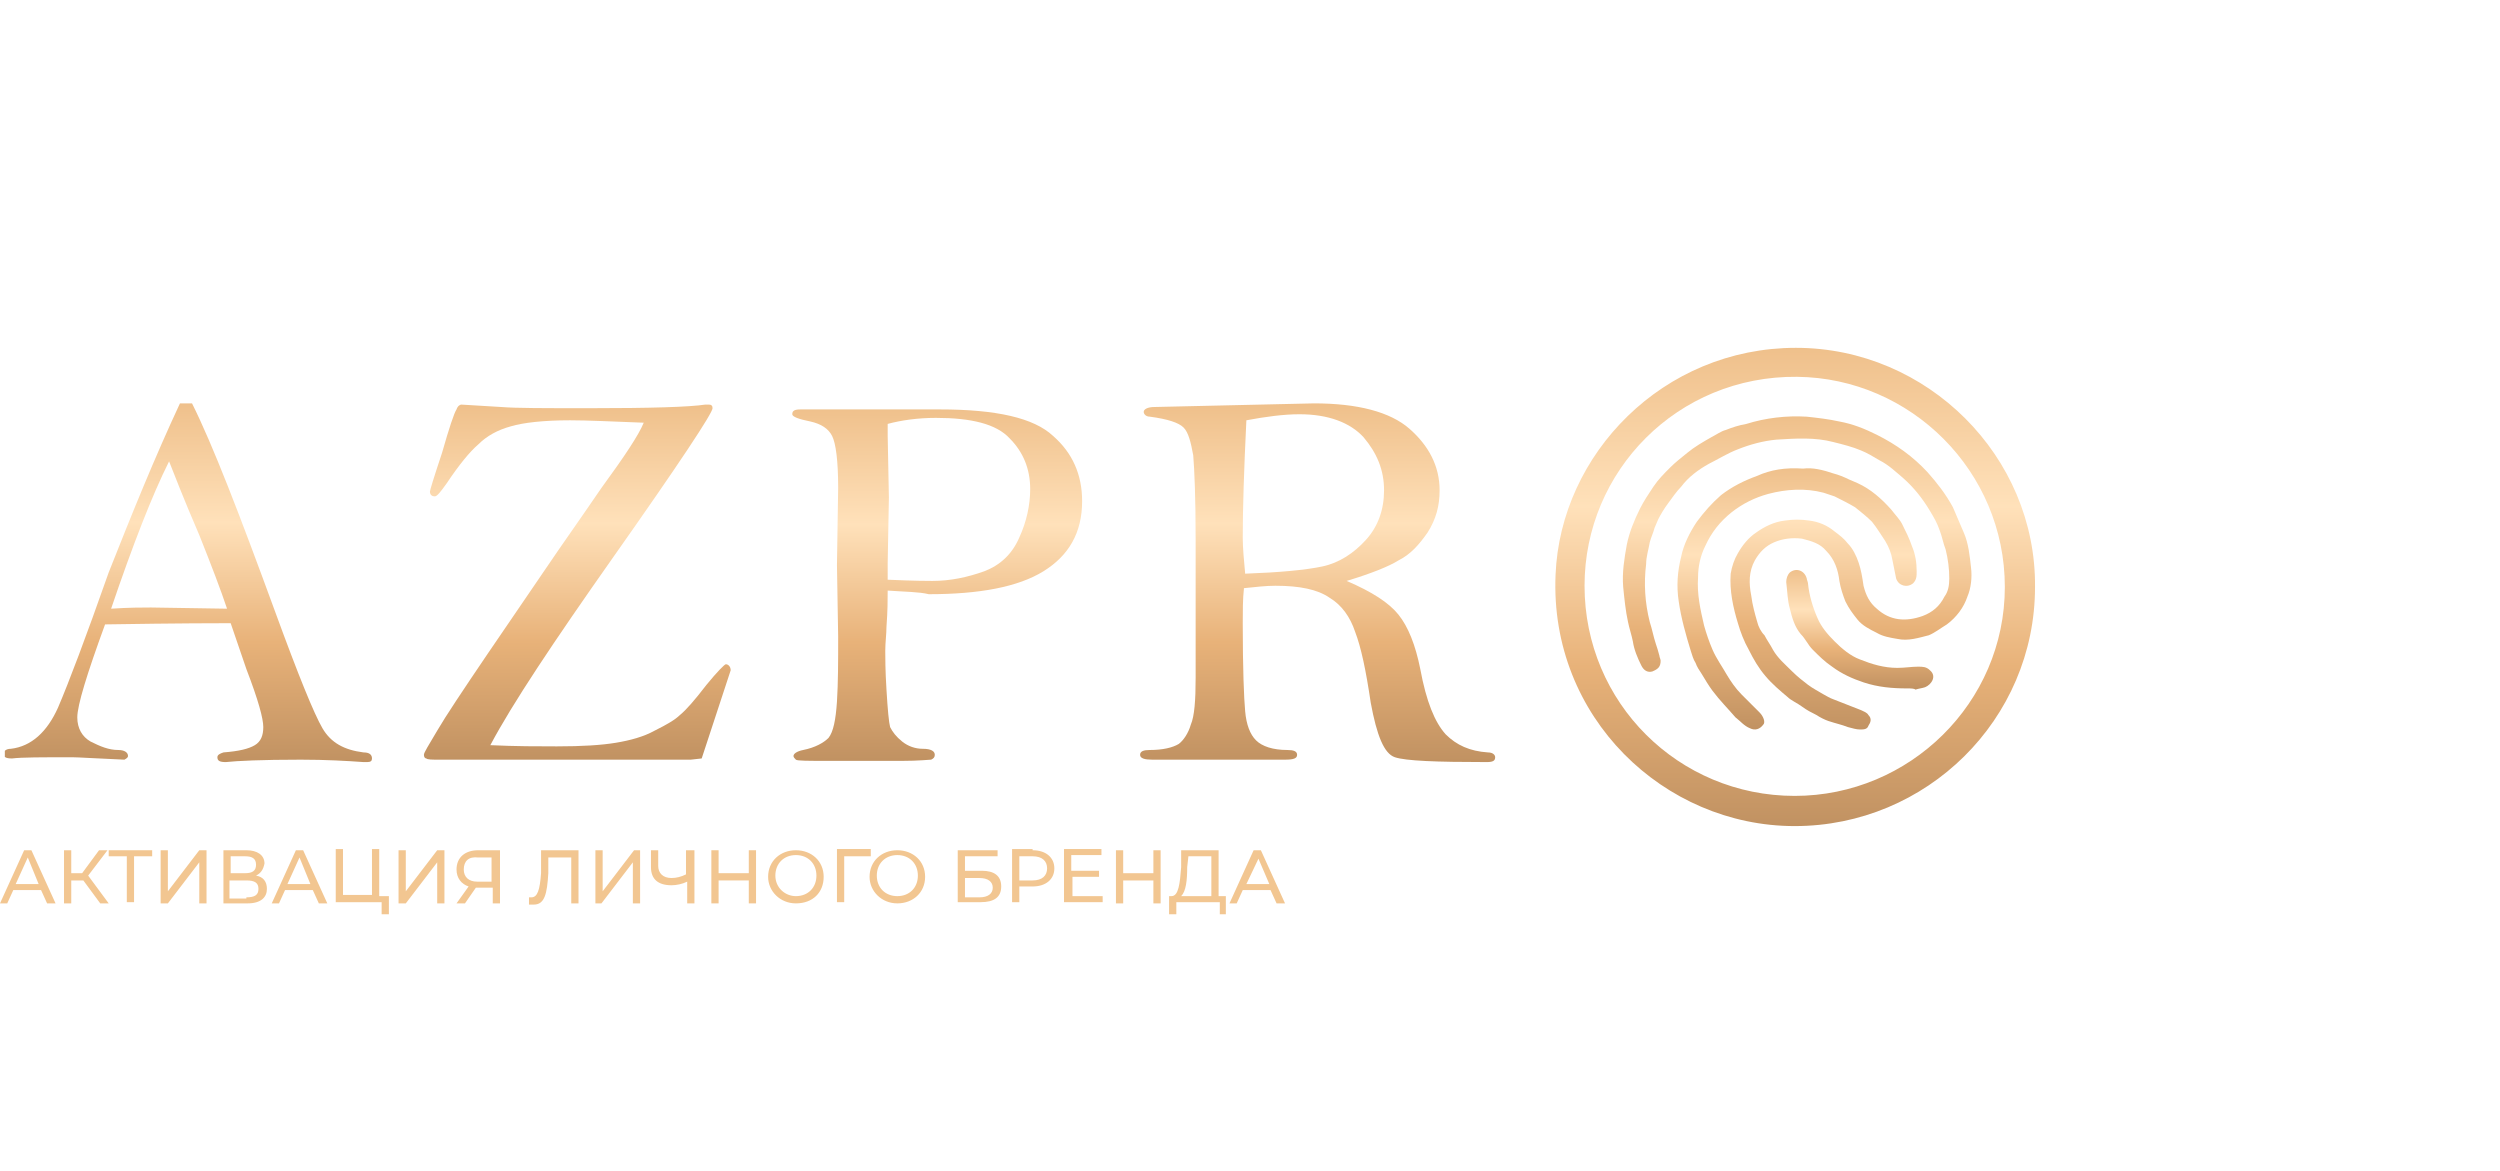 <?xml version="1.0" encoding="UTF-8"?> <!-- Generator: Adobe Illustrator 26.5.0, SVG Export Plug-In . SVG Version: 6.00 Build 0) --> <svg xmlns="http://www.w3.org/2000/svg" xmlns:xlink="http://www.w3.org/1999/xlink" id="Слой_1" x="0px" y="0px" viewBox="0 0 207 97" style="enable-background:new 0 0 207 97;" xml:space="preserve"> <style type="text/css"> .st0{fill:url(#SVGID_1_);} .st1{fill:url(#SVGID_00000069380216406007833800000010463748470661109666_);} .st2{fill:url(#SVGID_00000079451452405297833770000000079340086854963360_);} .st3{fill:url(#SVGID_00000006691689637222358440000001269052120037697420_);} .st4{fill:#F2C691;} .st5{clip-path:url(#SVGID_00000047771708123363013590000009062080098906602381_);fill:url(#SVGID_00000097479613501445712220000002727283272025961350_);} .st6{clip-path:url(#SVGID_00000047771708123363013590000009062080098906602381_);fill:url(#SVGID_00000133489804358956638690000008511781339489688241_);} .st7{clip-path:url(#SVGID_00000047771708123363013590000009062080098906602381_);fill:url(#SVGID_00000083776856016274420460000017009748696234782617_);} .st8{clip-path:url(#SVGID_00000047771708123363013590000009062080098906602381_);fill:url(#SVGID_00000087406220551433135420000000297471230977786549_);} </style> <linearGradient id="SVGID_1_" gradientUnits="userSpaceOnUse" x1="148.643" y1="69.219" x2="148.643" y2="29.662" gradientTransform="matrix(1 0 0 -1 0 98)"> <stop offset="0" style="stop-color:#EFC08B"></stop> <stop offset="0.333" style="stop-color:#FFE1BA"></stop> <stop offset="0.667" style="stop-color:#E8B279"></stop> <stop offset="1" style="stop-color:#C19262"></stop> </linearGradient> <path class="st0" d="M168.5,48.6c0,11-9,19.8-19.9,19.8c-10.8,0-20.3-9-19.8-20.8c0.4-10,8.9-18.8,19.9-18.8 C159.6,28.8,168.6,37.8,168.5,48.6L168.5,48.6z M148.6,65.9c9.5,0,17.4-7.7,17.4-17.3c0-9.6-7.8-17.3-17.2-17.4 c-9.9-0.1-17.6,7.8-17.6,17.3C131.2,58.2,139,65.9,148.6,65.9L148.6,65.9z"></path> <linearGradient id="SVGID_00000135670223325081823110000004950623961916827266_" gradientUnits="userSpaceOnUse" x1="148.81" y1="63.434" x2="148.81" y2="37.425" gradientTransform="matrix(1 0 0 -1 0 98)"> <stop offset="0" style="stop-color:#EFC08B"></stop> <stop offset="0.333" style="stop-color:#FFE1BA"></stop> <stop offset="0.667" style="stop-color:#E8B279"></stop> <stop offset="1" style="stop-color:#C19262"></stop> </linearGradient> <path style="fill:url(#SVGID_00000135670223325081823110000004950623961916827266_);" d="M134.4,48.6c-0.1-1.2,0.1-2.4,0.3-3.5 c0.2-1,0.6-2,1.1-3c0.3-0.6,0.7-1.2,1.1-1.8c0.4-0.6,0.9-1.1,1.4-1.6c0.4-0.4,0.9-0.8,1.4-1.2c0.6-0.5,1.3-0.9,2-1.3 c0.4-0.2,0.8-0.5,1.2-0.6c0.5-0.2,1.1-0.4,1.7-0.5c1.6-0.5,3.3-0.7,5-0.6c0.9,0.1,1.8,0.2,2.7,0.4c1.1,0.2,2.1,0.6,3.1,1.1 c1.6,0.8,3,1.8,4.2,3.1c0.8,0.9,1.5,1.8,2.1,2.9c0.3,0.7,0.6,1.4,0.9,2.1c0.4,0.9,0.5,2,0.6,2.9c0.1,0.8,0,1.7-0.3,2.4 c-0.3,0.9-0.9,1.7-1.7,2.3c-0.5,0.3-1,0.7-1.5,0.9c-0.8,0.2-1.7,0.5-2.6,0.3c-0.6-0.1-1.2-0.2-1.7-0.5c-0.6-0.3-1.2-0.6-1.6-1.1 c-0.4-0.5-0.7-0.9-1-1.5c-0.2-0.5-0.4-1.1-0.5-1.7c-0.1-0.9-0.4-1.8-1.1-2.5c-0.5-0.6-1.2-0.8-2-1c-0.8-0.1-1.6,0-2.3,0.3 c-0.7,0.3-1.2,0.8-1.6,1.5c-0.5,0.9-0.5,1.9-0.3,2.9c0.1,0.8,0.3,1.5,0.5,2.2c0.1,0.4,0.3,0.8,0.6,1.1c0.2,0.4,0.5,0.8,0.7,1.2 c0.4,0.7,1,1.2,1.6,1.8c0.4,0.4,0.9,0.8,1.3,1.1c0.4,0.3,0.8,0.5,1.3,0.8c0.2,0.1,0.5,0.3,0.8,0.4c0.8,0.3,1.5,0.6,2.3,0.9 c0.2,0.1,0.5,0.2,0.6,0.4c0.3,0.3,0.2,0.6,0,0.9c-0.1,0.3-0.4,0.3-0.7,0.3c-0.3,0-0.6-0.1-1-0.2c-0.5-0.2-1-0.3-1.6-0.5 c-0.3-0.1-0.7-0.3-1-0.5c-0.4-0.2-0.8-0.4-1.2-0.7c-0.4-0.3-0.9-0.5-1.2-0.8c-0.6-0.5-1.3-1.1-1.8-1.7c-0.6-0.7-1-1.4-1.4-2.2 c-0.4-0.7-0.7-1.5-0.9-2.2c-0.4-1.3-0.7-2.7-0.6-4.1c0.1-0.6,0.3-1.2,0.6-1.7c0.4-0.7,0.9-1.3,1.5-1.7c0.7-0.5,1.5-0.9,2.4-1 c0.7-0.1,1.3-0.1,2,0c0.8,0.1,1.5,0.4,2.1,0.9c0.4,0.3,0.8,0.6,1.1,1c0.4,0.4,0.7,1,0.9,1.6c0.2,0.6,0.3,1.2,0.4,1.9 c0.2,0.8,0.5,1.4,1.1,1.9c1.1,1,2.4,1.1,3.8,0.6c0.8-0.3,1.4-0.8,1.8-1.6c0.3-0.4,0.4-0.9,0.4-1.5c0-0.8-0.1-1.6-0.3-2.4 c-0.2-0.5-0.3-1.1-0.5-1.6c-0.2-0.6-0.5-1.1-0.8-1.6c-0.6-1-1.3-1.9-2.2-2.7c-0.6-0.5-1.2-1.1-2-1.5c-0.5-0.3-1-0.6-1.5-0.8 c-0.7-0.3-1.5-0.5-2.3-0.7c-1.5-0.4-3.1-0.3-4.7-0.2c-1.1,0.1-2.2,0.4-3.2,0.8c-0.8,0.3-1.6,0.8-2.4,1.2c-0.9,0.5-1.7,1.1-2.3,1.9 c-0.4,0.4-0.8,1-1.1,1.4c-0.3,0.4-0.6,0.9-0.8,1.3c-0.1,0.2-0.2,0.5-0.3,0.7c-0.1,0.4-0.3,0.8-0.4,1.2c-0.1,0.6-0.3,1.2-0.3,1.8 c-0.2,1.6-0.1,3.2,0.3,4.8c0.2,0.6,0.3,1.2,0.5,1.8c0.1,0.3,0.2,0.6,0.3,1c0,0.1,0.1,0.3,0.1,0.4c0,0.5-0.2,0.7-0.7,0.9 c-0.4,0.1-0.7-0.1-0.9-0.5c-0.3-0.6-0.6-1.3-0.7-2c-0.1-0.5-0.3-1.1-0.4-1.6C134.6,50.6,134.5,49.6,134.4,48.6 C134.4,48.6,134.4,48.6,134.4,48.6L134.4,48.6z"></path> <linearGradient id="SVGID_00000098205052656649389900000006956342882858063529_" gradientUnits="userSpaceOnUse" x1="148.78" y1="59.25" x2="148.78" y2="37.666" gradientTransform="matrix(1 0 0 -1 0 98)"> <stop offset="0" style="stop-color:#EFC08B"></stop> <stop offset="0.333" style="stop-color:#FFE1BA"></stop> <stop offset="0.667" style="stop-color:#E8B279"></stop> <stop offset="1" style="stop-color:#C19262"></stop> </linearGradient> <path style="fill:url(#SVGID_00000098205052656649389900000006956342882858063529_);" d="M149.3,38.8c0.8-0.1,1.6,0.1,2.5,0.4 c0.4,0.1,0.9,0.3,1.3,0.5c0.2,0.1,0.5,0.2,0.7,0.3c1.1,0.5,2,1.3,2.8,2.2c0.3,0.4,0.7,0.8,0.9,1.2c0.3,0.6,0.6,1.2,0.8,1.8 c0.3,0.7,0.4,1.4,0.4,2.1c0,0.4,0,0.7-0.3,1c-0.5,0.4-1.2,0.2-1.4-0.4c-0.1-0.5-0.2-1-0.3-1.5c-0.1-0.6-0.3-1.1-0.6-1.6 c-0.4-0.6-0.7-1.1-1.1-1.6c-0.4-0.4-0.9-0.8-1.4-1.2c-0.5-0.3-1.1-0.6-1.7-0.9c-0.3-0.1-0.6-0.2-0.9-0.3c-1.5-0.4-3.1-0.3-4.6,0.1 c-1.1,0.3-2.1,0.8-3,1.5c-1,0.8-1.7,1.7-2.2,2.8c-0.4,0.8-0.6,1.7-0.6,2.6c-0.1,1.4,0.2,2.7,0.5,4c0.2,0.7,0.4,1.3,0.7,2 c0.3,0.7,0.8,1.4,1.2,2.1c0.3,0.5,0.7,1.1,1.2,1.6c0.5,0.5,1,1,1.5,1.5c0.3,0.3,0.5,0.8,0.3,1c-0.3,0.4-0.7,0.5-1.1,0.3 c-0.5-0.2-0.8-0.6-1.2-0.9c-0.6-0.7-1.3-1.4-1.9-2.2c-0.3-0.4-0.6-0.9-0.9-1.4c-0.2-0.3-0.4-0.6-0.5-0.9c-0.2-0.3-0.3-0.7-0.4-1 c-0.4-1.3-0.8-2.7-1-4.1c-0.2-1.3-0.1-2.5,0.2-3.7c0.2-1,0.7-2,1.3-2.9c0.6-0.8,1.2-1.5,2-2.2c0.9-0.7,1.9-1.2,3-1.6 C146.6,38.9,147.8,38.7,149.3,38.8L149.3,38.8z"></path> <linearGradient id="SVGID_00000041263387550626498040000011469896887659418510_" gradientUnits="userSpaceOnUse" x1="154.017" y1="50.785" x2="154.017" y2="41.003" gradientTransform="matrix(1 0 0 -1 0 98)"> <stop offset="0" style="stop-color:#EFC08B"></stop> <stop offset="0.333" style="stop-color:#FFE1BA"></stop> <stop offset="0.667" style="stop-color:#E8B279"></stop> <stop offset="1" style="stop-color:#C19262"></stop> </linearGradient> <path style="fill:url(#SVGID_00000041263387550626498040000011469896887659418510_);" d="M157.9,57c-1.2,0-2.4-0.1-3.6-0.5 c-0.9-0.3-1.8-0.7-2.6-1.3c-0.6-0.4-1.1-0.9-1.6-1.4c-0.4-0.4-0.6-0.9-1-1.3c-0.5-0.6-0.7-1.3-0.9-2.1c-0.2-0.7-0.2-1.4-0.3-2.2 c0-0.3,0.1-0.6,0.3-0.8c0.5-0.4,1.2-0.2,1.4,0.5c0,0.1,0.1,0.3,0.1,0.4c0.1,1,0.4,2,0.8,2.9c0.3,0.7,0.8,1.3,1.4,1.9 c0.6,0.6,1.3,1.2,2.1,1.5c1,0.4,2,0.7,3.1,0.7c0.6,0,1.2-0.1,1.7-0.1c0.4,0,0.7,0,1,0.3c0.6,0.5,0.1,1.2-0.4,1.4 c-0.3,0.1-0.5,0.1-0.8,0.2C158.5,57,158.2,57,157.9,57L157.9,57z"></path> <path class="st4" d="M3.9,74.8l-0.5-1.1H1.1l-0.5,1.1H0l2-4.4h0.6l2,4.4H3.9z M1.3,73.2h1.9L2.3,71L1.3,73.2z"></path> <path class="st4" d="M8.3,74.8l-1.4-1.9H5.9v1.9H5.3v-4.4h0.6v1.9h0.9l1.4-1.9h0.7l-1.6,2.1L9,74.8H8.3z"></path> <path class="st4" d="M12.6,70.4v0.5h-1.5v3.8h-0.6v-3.8H9v-0.5H12.6z"></path> <path class="st4" d="M13.3,74.8v-4.4h0.6v3.4l2.6-3.4h0.6v4.4h-0.6v-3.4l-2.6,3.4H13.3z"></path> <path class="st4" d="M21.2,72.5c0.6,0.1,0.9,0.5,0.9,1.1c0,0.7-0.5,1.2-1.6,1.2h-2v-4.4h1.9c0.9,0,1.5,0.4,1.5,1.1 C21.8,72,21.6,72.3,21.2,72.5z M19.1,70.9v1.4h1.2c0.6,0,0.9-0.2,0.9-0.7s-0.3-0.7-0.9-0.7H19.1z M20.4,74.3c0.7,0,1-0.2,1-0.7 c0-0.5-0.3-0.7-1-0.7h-1.4v1.5H20.4z"></path> <path class="st4" d="M26.4,74.8l-0.5-1.1h-2.3l-0.5,1.1h-0.6l2-4.4h0.6l2,4.4H26.4z M23.8,73.2h1.9L24.8,71L23.8,73.2z"></path> <path class="st4" d="M31.5,74.2h0.7v1.5h-0.6v-1h-3.8v-4.4h0.6v3.8h2.4v-3.8h0.6V74.2z"></path> <path class="st4" d="M33,74.8v-4.4h0.6v3.4l2.6-3.4h0.6v4.4h-0.6v-3.4l-2.6,3.4H33z"></path> <path class="st4" d="M39.6,70.4h1.8v4.4h-0.6v-1.3h-1.2c-0.1,0-0.1,0-0.2,0l-0.9,1.3h-0.7l1-1.4c-0.6-0.2-1-0.7-1-1.4 C37.8,71,38.5,70.4,39.6,70.4z M38.4,72c0,0.6,0.4,1,1.1,1h1.2v-2h-1.1C38.8,70.9,38.4,71.3,38.4,72z"></path> <path class="st4" d="M44.8,70.4h3.1v4.4h-0.6v-3.8h-1.9l0,1.3c-0.1,1.7-0.3,2.6-1.2,2.6c-0.1,0-0.2,0-0.4,0l0-0.6c0.1,0,0.1,0,0.2,0 c0.5,0,0.7-0.6,0.8-2L44.8,70.4z"></path> <path class="st4" d="M49.3,74.8v-4.4h0.6v3.4l2.6-3.4H53v4.4h-0.6v-3.4l-2.6,3.4H49.3z"></path> <path class="st4" d="M56.9,70.4h0.6v4.4h-0.6V73c-0.4,0.2-0.9,0.3-1.3,0.3c-1.1,0-1.7-0.5-1.7-1.5v-1.4h0.6v1.3c0,0.6,0.4,1,1.1,1 c0.4,0,0.8-0.1,1.2-0.3V70.4z"></path> <path class="st4" d="M62,70.4h0.6v4.4H62v-1.9h-2.5v1.9h-0.6v-4.4h0.6v1.9H62V70.4z"></path> <path class="st4" d="M65.9,74.8c-1.3,0-2.3-1-2.3-2.2c0-1.3,1-2.2,2.3-2.2c1.3,0,2.3,0.9,2.3,2.2C68.2,73.9,67.3,74.8,65.9,74.8z M65.9,74.2c1,0,1.7-0.7,1.7-1.7c0-1-0.7-1.7-1.7-1.7c-1,0-1.7,0.7-1.7,1.7C64.2,73.5,65,74.2,65.9,74.2z"></path> <path class="st4" d="M72.1,70.4l0,0.5h-2.2l0,3.8h-0.6v-4.4H72.1z"></path> <path class="st4" d="M74.3,74.8c-1.3,0-2.3-1-2.3-2.2c0-1.3,1-2.2,2.3-2.2c1.3,0,2.3,0.9,2.3,2.2C76.6,73.9,75.6,74.8,74.3,74.8z M74.3,74.2c1,0,1.7-0.7,1.7-1.7c0-1-0.7-1.7-1.7-1.7c-1,0-1.7,0.7-1.7,1.7C72.6,73.5,73.3,74.2,74.3,74.2z"></path> <path class="st4" d="M79.3,74.8v-4.4h3.3v0.5h-2.7v1.2h1.4c1,0,1.6,0.4,1.6,1.3c0,0.9-0.6,1.3-1.7,1.3H79.3z M79.9,74.3h1.2 c0.7,0,1.1-0.3,1.1-0.8c0-0.5-0.4-0.8-1.1-0.8h-1.2V74.3z"></path> <path class="st4" d="M85.5,70.4c1.1,0,1.8,0.6,1.8,1.5c0,0.9-0.7,1.5-1.8,1.5h-1.1v1.3h-0.6v-4.4H85.5z M85.5,72.9 c0.8,0,1.2-0.4,1.2-1c0-0.6-0.4-1-1.2-1h-1.1v2H85.5z"></path> <path class="st4" d="M88.8,74.2h2.5v0.5h-3.2v-4.4h3.1v0.5h-2.5v1.3H91v0.5h-2.2V74.2z"></path> <path class="st4" d="M95.5,70.4h0.6v4.4h-0.6v-1.9H93v1.9h-0.6v-4.4H93v1.9h2.5V70.4z"></path> <path class="st4" d="M100.9,74.2h0.6v1.5H101v-1h-3.6l0,1h-0.6l0-1.5H97c0.6,0,0.7-1.1,0.8-2.4l0-1.4h3.1V74.2z M98.3,71.8 c0,1.1-0.1,2-0.5,2.4h2.5v-3.3h-1.9L98.3,71.8z"></path> <path class="st4" d="M105.7,74.8l-0.5-1.1h-2.3l-0.5,1.1h-0.6l2-4.4h0.6l2,4.4H105.7z M103.2,73.2h1.9l-0.9-2.1L103.2,73.2z"></path> <g> <defs> <rect id="SVGID_00000160160447220543493360000010292165349127772853_" x="0.4" y="33.4" width="134.4" height="29.8"></rect> </defs> <clipPath id="SVGID_00000149343462260787912980000018173597530957500338_"> <use xlink:href="#SVGID_00000160160447220543493360000010292165349127772853_" style="overflow:visible;"></use> </clipPath> <linearGradient id="SVGID_00000160869078731519537040000013498052028673612710_" gradientUnits="userSpaceOnUse" x1="15.571" y1="64.633" x2="15.571" y2="34.914" gradientTransform="matrix(1 0 0 -1 0 98)"> <stop offset="0" style="stop-color:#EFC08B"></stop> <stop offset="0.333" style="stop-color:#FFE1BA"></stop> <stop offset="0.667" style="stop-color:#E8B279"></stop> <stop offset="1" style="stop-color:#C19262"></stop> </linearGradient> <path style="clip-path:url(#SVGID_00000149343462260787912980000018173597530957500338_);fill:url(#SVGID_00000160869078731519537040000013498052028673612710_);" d=" M14.9,33.4h1c1.7,3.4,3.9,9.1,6.9,17.3c1.9,5.2,3.2,8.4,3.9,9.6c0.7,1.2,1.8,1.8,3.4,2c0.5,0,0.7,0.2,0.7,0.5 c0,0.2-0.1,0.3-0.4,0.3l-0.3,0c-1.4-0.1-3.1-0.2-5.2-0.2c-3.2,0-5.3,0.1-6.2,0.2c-0.5,0-0.7-0.1-0.7-0.4c0-0.2,0.2-0.3,0.5-0.4 c1.3-0.1,2.1-0.3,2.6-0.6c0.5-0.3,0.7-0.8,0.7-1.5c0-0.7-0.4-2.2-1.4-4.8l-1.3-3.8c-0.8,0-4.2,0-10.4,0.1c-1.5,4.1-2.3,6.7-2.3,7.7 c0,0.9,0.4,1.6,1.1,2c0.8,0.4,1.5,0.7,2.3,0.7c0.5,0,0.8,0.2,0.8,0.5c0,0.1-0.1,0.2-0.3,0.3c-2.4-0.1-3.8-0.2-4.3-0.2 c-2.5,0-4.2,0-5,0.1c-0.5,0-0.7-0.1-0.7-0.4c0-0.2,0.2-0.4,0.6-0.4c1.7-0.2,3-1.4,3.9-3.4c0.9-2.1,2.3-5.8,4.2-11.2 C10.9,42.6,12.8,37.9,14.9,33.4L14.9,33.4z M14,38.2c-1.4,2.8-3,6.9-4.8,12.2c1.5-0.1,2.6-0.1,3.3-0.1l6.3,0.1 c-0.5-1.5-1.3-3.6-2.3-6.1C15.2,41.3,14.4,39.2,14,38.2L14,38.2z"></path> <linearGradient id="SVGID_00000013910690734274722110000012637581798163154576_" gradientUnits="userSpaceOnUse" x1="47.842" y1="64.434" x2="47.842" y2="35.11" gradientTransform="matrix(1 0 0 -1 0 98)"> <stop offset="0" style="stop-color:#EFC08B"></stop> <stop offset="0.333" style="stop-color:#FFE1BA"></stop> <stop offset="0.667" style="stop-color:#E8B279"></stop> <stop offset="1" style="stop-color:#C19262"></stop> </linearGradient> <path style="clip-path:url(#SVGID_00000149343462260787912980000018173597530957500338_);fill:url(#SVGID_00000013910690734274722110000012637581798163154576_);" d=" M58.1,62.8l-0.9,0.1c-13.5,0-20.5,0-20.9,0c-0.5,0-0.9,0-1-0.1c-0.1,0-0.2-0.1-0.2-0.3c0-0.2,0.4-0.8,1.1-2 c0.7-1.2,2.1-3.3,4.2-6.4l5.8-8.5c1.8-2.6,3-4.3,3.6-5.2c1.9-2.6,3.1-4.4,3.5-5.4c-2.6-0.1-4.7-0.2-6.1-0.2c-2.2,0-3.9,0.2-4.9,0.5 c-1.1,0.3-2,0.8-2.7,1.5c-0.7,0.6-1.6,1.7-2.6,3.2c-0.5,0.7-0.8,1.1-1,1.1c-0.2,0-0.4-0.1-0.4-0.4c0-0.1,0.3-1.1,1-3.2 c0.6-2.1,1-3.3,1.2-3.6c0.1-0.3,0.3-0.4,0.4-0.4l3.3,0.2c1.2,0.1,3.6,0.1,7.3,0.1c5.1,0,8.3-0.1,9.6-0.3c0.2,0,0.3,0,0.3,0 c0.2,0,0.3,0.1,0.3,0.3c0,0.4-2.7,4.5-8.2,12.3c-5,7.1-8.4,12.2-10.2,15.6c2.1,0.1,4,0.1,5.5,0.1c2.1,0,3.7-0.1,4.9-0.3 c1.2-0.2,2.3-0.5,3.2-1c1-0.5,1.7-0.9,2.1-1.3c0.5-0.4,1.2-1.2,2.2-2.5c0.9-1.1,1.5-1.7,1.6-1.7c0.2,0,0.4,0.2,0.4,0.5L58.1,62.8 L58.1,62.8z"></path> <linearGradient id="SVGID_00000020381261757048042100000006711248022425834160_" gradientUnits="userSpaceOnUse" x1="77.763" y1="64.301" x2="77.763" y2="35.107" gradientTransform="matrix(1 0 0 -1 0 98)"> <stop offset="0" style="stop-color:#EFC08B"></stop> <stop offset="0.333" style="stop-color:#FFE1BA"></stop> <stop offset="0.667" style="stop-color:#E8B279"></stop> <stop offset="1" style="stop-color:#C19262"></stop> </linearGradient> <path style="clip-path:url(#SVGID_00000149343462260787912980000018173597530957500338_);fill:url(#SVGID_00000020381261757048042100000006711248022425834160_);" d=" M73.5,48.9c0,0.7,0,1.7-0.1,3c0,0.6-0.1,1.3-0.1,2c0,0.5,0,1.6,0.1,3.2c0.1,1.7,0.2,2.7,0.3,3.1c0.2,0.4,0.5,0.8,1,1.2 c0.5,0.4,1.1,0.6,1.7,0.6c0.7,0,1,0.2,1,0.5c0,0.2-0.1,0.3-0.3,0.4c-0.2,0-1,0.1-2.4,0.1l-6.1,0c-1.7,0-2.6,0-2.7-0.1 s-0.2-0.2-0.2-0.3c0-0.2,0.3-0.4,0.8-0.5c1-0.2,1.7-0.6,2.1-1c0.4-0.5,0.6-1.5,0.7-3c0.1-1.6,0.1-3.3,0.1-5.4l-0.1-5.9l0.1-6.4 c0-2.3-0.2-3.7-0.5-4.3c-0.3-0.6-0.9-1-1.8-1.2c-1-0.2-1.5-0.4-1.5-0.6c0-0.3,0.2-0.4,0.7-0.4l4.4,0l7.1,0c4.7,0,7.8,0.7,9.4,2.2 c1.6,1.4,2.4,3.2,2.4,5.4c0,2.6-1.1,4.5-3.2,5.8c-2.1,1.3-5.3,1.9-9.5,1.9C76.1,49,74.9,49,73.5,48.9L73.5,48.9z M73.5,48 c2.2,0.1,3.4,0.1,3.7,0.1c1.5,0,2.9-0.3,4.3-0.8c1.3-0.5,2.3-1.4,2.9-2.8c0.6-1.3,0.9-2.7,0.9-4c0-1.7-0.6-3.1-1.7-4.2 c-1.1-1.2-3.2-1.7-6.1-1.7c-1.5,0-2.9,0.2-4,0.5c0,0.5,0,0.9,0,1l0.1,5.1l-0.1,5.4C73.5,46.9,73.5,47.3,73.5,48L73.5,48z"></path> <linearGradient id="SVGID_00000078042776419169752210000017585139524720406948_" gradientUnits="userSpaceOnUse" x1="109.149" y1="64.445" x2="109.149" y2="35.036" gradientTransform="matrix(1 0 0 -1 0 98)"> <stop offset="0" style="stop-color:#EFC08B"></stop> <stop offset="0.333" style="stop-color:#FFE1BA"></stop> <stop offset="0.667" style="stop-color:#E8B279"></stop> <stop offset="1" style="stop-color:#C19262"></stop> </linearGradient> <path style="clip-path:url(#SVGID_00000149343462260787912980000018173597530957500338_);fill:url(#SVGID_00000078042776419169752210000017585139524720406948_);" d=" M111.5,48.1c2.1,0.9,3.5,1.8,4.3,2.8c0.8,1,1.4,2.5,1.8,4.5c0.5,2.7,1.2,4.4,2.1,5.4c0.9,0.9,2,1.4,3.5,1.5c0.4,0,0.6,0.2,0.6,0.4 c0,0.3-0.2,0.4-0.7,0.4c-4.2,0-6.7-0.1-7.6-0.4c-0.9-0.3-1.5-1.8-2-4.5c-0.4-2.7-0.8-4.6-1.3-5.9c-0.4-1.2-1.1-2.2-2.1-2.8 c-1-0.7-2.5-1-4.5-1c-0.8,0-1.6,0.1-2.6,0.2c-0.1,0.9-0.1,1.9-0.1,2.9c0,3.8,0.1,6.2,0.2,7.3c0.1,1.1,0.4,1.9,0.9,2.4 s1.4,0.8,2.6,0.8c0.5,0,0.8,0.1,0.8,0.4c0,0.3-0.3,0.4-1,0.4h-11c-0.6,0-1-0.1-1-0.4c0-0.3,0.3-0.4,0.8-0.4c1.1,0,1.9-0.2,2.4-0.5 c0.4-0.3,0.8-0.9,1-1.6c0.3-0.7,0.4-2,0.4-3.9l0-4.5l0-6.9c0-3.5-0.1-5.8-0.2-7c-0.2-1.1-0.4-1.9-0.8-2.3c-0.4-0.4-1.3-0.7-2.8-0.9 c-0.3,0-0.5-0.2-0.5-0.4c0-0.2,0.3-0.4,0.9-0.4l13.2-0.3c3.6,0,6.3,0.7,7.9,2.1c1.6,1.4,2.5,3.1,2.5,5.1c0,1.3-0.3,2.4-1,3.5 c-0.7,1-1.4,1.8-2.4,2.3C115,46.9,113.5,47.5,111.5,48.1L111.5,48.1z M103.1,47.5c2.8-0.1,5-0.3,6.4-0.6c1.4-0.3,2.6-1.1,3.6-2.2 c1-1.1,1.5-2.5,1.5-4.1c0-1.7-0.6-3.1-1.7-4.4c-1.1-1.2-2.9-1.9-5.3-1.9c-1.3,0-2.8,0.2-4.4,0.5c-0.2,4.1-0.3,7.3-0.3,9.7 C102.9,45.4,103,46.4,103.1,47.5L103.1,47.5z"></path> </g> </svg> 